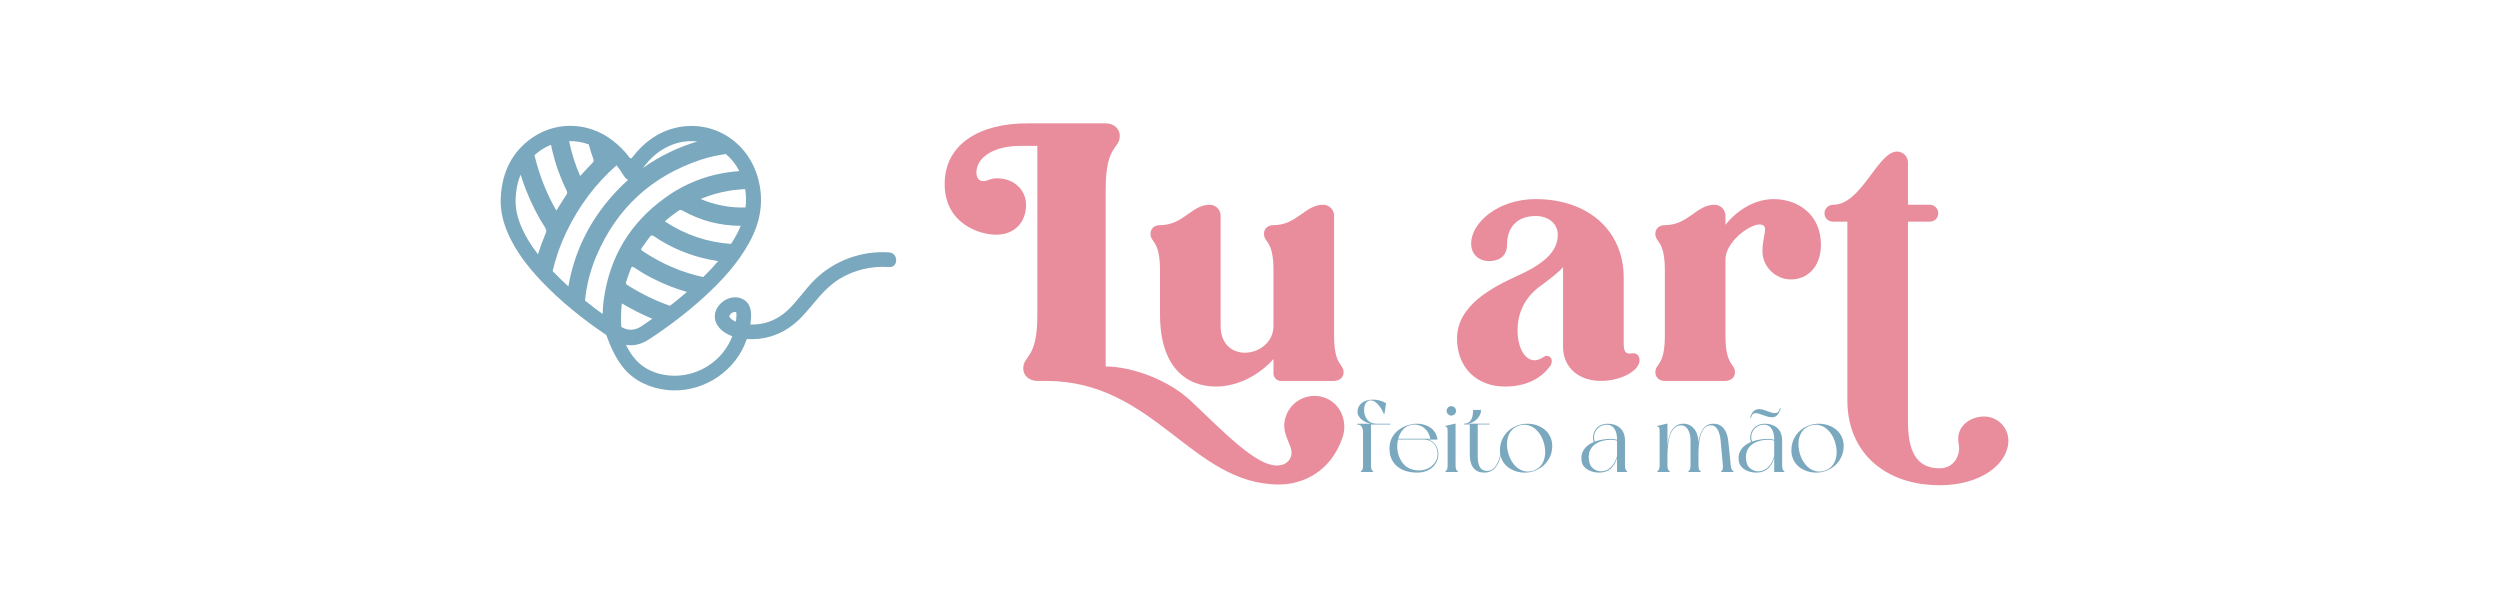 <svg xmlns="http://www.w3.org/2000/svg" width="241" height="59" viewBox="0 0 241 59" fill="none"><path d="M132.164 40.923V44.862C132.164 45.201 132.232 45.347 132.376 45.435V45.503H131.184V45.435C131.33 45.347 131.396 45.203 131.396 44.862V41.697C131.396 41.174 131.204 40.923 130.824 40.923V40.846H132.247C131.667 40.816 130.863 40.342 130.863 39.695C130.863 39.048 131.394 38.523 132.355 38.523C132.77 38.523 133.265 38.63 133.613 38.88L133.467 39.896H133.398C133.167 39.305 132.537 38.357 131.887 38.657C131.557 38.803 131.441 39.316 131.529 39.838C131.598 40.254 131.907 40.846 132.691 40.846H134.026V40.923H132.157H132.164Z" fill="#7AA8BE"></path><path d="M138.651 43.962C138.593 44.65 137.982 45.559 136.608 45.559C135.235 45.559 133.985 44.901 133.946 43.304C133.897 41.63 135.419 40.904 136.482 40.846C137.305 40.807 138.437 41.204 138.574 42.376H137.674C138.225 42.522 138.728 43.083 138.651 43.964V43.962ZM137.277 42.374H134.77C134.643 42.886 134.673 43.459 134.838 43.924C135.196 44.94 135.923 45.385 136.911 45.347C137.742 45.308 138.469 44.736 138.565 43.981C138.681 42.974 138.014 42.374 137.277 42.374ZM134.789 42.297H137.877C137.751 41.455 136.996 40.777 136.047 40.962C135.389 41.088 134.962 41.639 134.789 42.297Z" fill="#7AA8BE"></path><path d="M140.538 45.435V45.503H139.338V45.435C139.484 45.347 139.55 45.203 139.55 44.863V41.59C139.55 41.251 139.52 41.155 139.338 41.125V41.056L140.249 40.844H140.317V44.86C140.317 45.199 140.386 45.345 140.54 45.433L140.538 45.435ZM139.454 39.607C139.454 39.356 139.657 39.153 139.908 39.153C140.159 39.153 140.362 39.356 140.362 39.607C140.362 39.858 140.159 40.062 139.908 40.062C139.657 40.062 139.454 39.858 139.454 39.607Z" fill="#7AA8BE"></path><path d="M144.688 43.808C144.504 44.719 144.099 45.559 143.081 45.559C142.219 45.559 141.687 44.998 141.687 43.855V40.921H141.115V40.844C141.938 40.844 142.007 39.982 142.007 39.517H142.772C142.772 40.263 142.037 40.814 141.456 40.844H143.595V40.921H142.453V43.999C142.453 44.841 142.684 45.49 143.507 45.383C144.146 45.295 144.465 44.532 144.639 43.786L144.688 43.806V43.808Z" fill="#7AA8BE"></path><path d="M149.637 42.995C149.637 44.545 148.31 45.561 147.014 45.561C145.717 45.561 144.594 44.768 144.594 43.411C144.594 41.815 145.92 40.846 147.217 40.846C148.514 40.846 149.637 41.658 149.637 42.995ZM148.825 42.685C148.486 41.523 147.575 40.7 146.471 41.019C145.367 41.339 145.067 42.55 145.406 43.72C145.745 44.882 146.656 45.713 147.759 45.385C148.863 45.066 149.163 43.855 148.825 42.685Z" fill="#7AA8BE"></path><path d="M156.858 45.503H155.881V44.149C155.63 45 155.096 45.561 154.168 45.561C153.375 45.561 152.599 45.184 152.475 44.487C152.31 43.499 152.902 42.919 153.647 42.61C153.397 42.048 153.697 40.848 154.993 40.848C155.797 40.848 156.648 41.275 156.648 42.464V44.865C156.648 45.203 156.717 45.349 156.86 45.437V45.505L156.858 45.503ZM155.881 43.973V42.481C155.832 42.462 155.6 42.394 155.3 42.394C154.245 42.394 152.812 42.916 153.227 44.62C153.354 45.143 153.915 45.463 154.398 45.433C155.24 45.383 155.686 44.667 155.879 43.971L155.881 43.973ZM153.742 42.569C154.265 42.376 154.846 42.308 155.3 42.308C155.523 42.308 155.716 42.346 155.881 42.396V42.327C155.881 41.592 155.591 40.943 154.903 40.943C154.033 40.943 153.452 41.785 153.742 42.569Z" fill="#7AA8BE"></path><path d="M167.111 45.435V45.503H165.919V45.435C166.065 45.347 166.112 45.184 166.084 44.862C166.046 44.543 165.911 42.908 165.861 42.404C165.784 41.678 165.503 40.855 164.749 41.02C163.857 41.212 163.742 42.713 163.733 43.731V44.862C163.733 45.201 163.802 45.347 163.945 45.435V45.503H162.754V45.435C162.899 45.347 162.966 45.203 162.966 44.862V42.404C162.966 41.669 162.627 40.874 161.873 41.02C160.788 41.223 160.741 43.246 160.741 44.069V44.862C160.741 45.201 160.818 45.347 160.964 45.435V45.503H159.764V45.435C159.909 45.347 159.987 45.203 159.987 44.862V41.59C159.987 41.251 159.957 41.154 159.764 41.124V41.056L160.675 40.844H160.743V42.993C160.85 41.967 161.14 40.844 162.301 40.844C163.047 40.844 163.686 41.482 163.724 42.548L163.733 42.655C163.849 41.716 164.207 40.844 165.186 40.844C165.951 40.844 166.494 41.416 166.609 42.548C166.717 43.486 166.802 44.502 166.841 44.86C166.879 45.21 166.967 45.345 167.111 45.432V45.435Z" fill="#7AA8BE"></path><path d="M172.01 45.503H171.033V44.148C170.782 44.999 170.249 45.561 169.321 45.561C168.528 45.561 167.752 45.184 167.627 44.487C167.462 43.499 168.054 42.918 168.8 42.609C168.549 42.048 168.849 40.848 170.146 40.848C170.95 40.848 171.8 41.274 171.8 42.464V44.864C171.8 45.203 171.869 45.349 172.013 45.437V45.505L172.01 45.503ZM171.033 43.973V42.481C170.984 42.462 170.752 42.393 170.452 42.393C169.398 42.393 167.964 42.916 168.38 44.62C168.506 45.143 169.068 45.462 169.55 45.432C170.392 45.383 170.838 44.667 171.031 43.97L171.033 43.973ZM171.672 39.364C171.518 39.838 171.284 40.226 170.84 40.226C170.24 40.226 169.649 39.819 169.252 39.83C168.991 39.83 168.905 39.937 168.787 40.284L168.71 40.254C168.883 39.722 169.117 39.442 169.571 39.442C170.172 39.442 170.598 39.838 171.14 39.819C171.344 39.819 171.479 39.731 171.595 39.345L171.672 39.364ZM168.894 42.569C169.417 42.376 169.998 42.307 170.452 42.307C170.675 42.307 170.868 42.346 171.033 42.395V42.327C171.033 41.591 170.744 40.942 170.056 40.942C169.186 40.942 168.605 41.784 168.894 42.569Z" fill="#7AA8BE"></path><path d="M177.733 42.995C177.733 44.545 176.406 45.561 175.109 45.561C173.813 45.561 172.689 44.768 172.689 43.411C172.689 41.815 174.016 40.846 175.313 40.846C176.61 40.846 177.733 41.658 177.733 42.995ZM176.92 42.685C176.582 41.523 175.671 40.7 174.567 41.019C173.463 41.339 173.163 42.55 173.502 43.72C173.84 44.882 174.751 45.713 175.855 45.385C176.959 45.066 177.259 43.855 176.92 42.685Z" fill="#7AA8BE"></path><path d="M94.125 16.648C94.125 17.158 94.397 17.462 94.77 17.462C95.246 17.462 95.415 17.19 96.095 17.19C97.895 17.19 98.913 18.446 98.913 19.738C98.913 21.335 97.895 22.625 96.026 22.625C94.429 22.625 91.066 21.573 91.066 17.734C91.066 13.896 94.429 11.892 99.014 11.892H106.588C107.403 11.892 107.947 12.436 107.947 13.081C107.947 14.406 106.588 13.93 106.588 18.21V35.329C109.102 35.329 112.669 36.619 114.842 38.691C118.136 41.816 121.092 44.873 123.062 44.873C123.606 44.873 124.148 44.703 124.42 44.09C124.896 42.969 123.231 41.917 124.013 39.98C124.624 38.486 126.324 37.772 127.818 38.383C129.311 38.994 129.924 40.725 129.414 42.187C128.259 45.55 125.509 46.705 123.299 46.705C114.876 46.705 111.31 36.72 100.848 36.72H100C99.185 36.72 98.641 36.175 98.641 35.53C98.641 34.206 100 34.681 100 30.401V14.063H98.337C95.891 14.063 94.125 15.115 94.125 16.643V16.648Z" fill="#E98C9C"></path><path d="M110.91 22.522C110.91 22.047 111.283 21.708 111.793 21.708C114.104 21.708 114.85 19.738 116.616 19.738C117.192 19.738 117.668 20.214 117.668 20.791V31.421C117.668 33.222 118.823 34.002 120.013 34.002C121.337 34.002 122.765 33.016 122.765 31.421V26.089C122.765 23.099 121.848 23.44 121.848 22.522C121.848 22.047 122.221 21.708 122.731 21.708C125.041 21.708 125.787 19.738 127.553 19.738C128.13 19.738 128.605 20.214 128.605 20.791V32.339C128.605 35.329 129.523 34.988 129.523 35.905C129.523 36.347 129.15 36.72 128.605 36.72H123.476C123.069 36.72 122.763 36.381 122.763 36.006V34.613C121.301 36.244 119.231 37.262 117.227 37.262C114.271 37.262 111.826 35.292 111.826 30.333V26.087C111.826 23.097 110.908 23.438 110.908 22.52L110.91 22.522Z" fill="#E98C9C"></path><path d="M158.049 34.75C158.049 35.702 156.317 36.72 154.313 36.72C152.309 36.72 150.678 35.53 150.678 33.425V25.748C150.203 26.293 149.489 26.835 148.572 27.514C146.874 28.704 146.295 30.333 146.295 31.794C146.261 33.764 147.313 35.464 148.809 34.409C149.148 34.171 149.592 34.375 149.592 34.782C149.592 34.951 149.557 35.121 149.457 35.258C148.674 36.344 147.318 37.262 145.076 37.262C142.324 37.262 140.457 35.393 140.457 32.643C140.457 29.417 143.888 27.683 146.334 26.562C148.745 25.476 150.173 24.286 150.173 22.623C150.173 21.637 149.358 20.823 148.034 20.823C146.199 20.823 145.282 21.978 145.282 23.541C145.282 24.831 144.364 25.172 143.516 25.172C142.667 25.172 141.818 24.595 141.818 23.474C141.818 21.504 144.366 19.194 148.034 19.194C153.163 19.194 156.525 22.285 156.525 26.768V33.153C156.525 33.764 156.66 34.171 157.239 34.071C157.715 33.968 158.054 34.24 158.054 34.75H158.049Z" fill="#E98C9C"></path><path d="M167.253 35.905C167.253 36.347 166.881 36.72 166.336 36.72H160.459C159.949 36.72 159.576 36.347 159.576 35.905C159.576 34.988 160.493 35.329 160.493 32.339V26.089C160.493 23.099 159.576 23.44 159.576 22.522C159.576 22.047 159.949 21.708 160.459 21.708C162.77 21.708 163.516 19.738 165.282 19.738C165.858 19.738 166.334 20.214 166.334 20.791V21.674C167.59 20.111 169.29 19.194 170.987 19.194C173.398 19.194 175.539 20.756 175.539 23.575C175.539 25.817 174.146 26.938 172.652 26.938C171.159 26.938 169.9 25.714 169.9 24.22C169.9 22.623 170.614 21.672 169.628 21.639C168.711 21.605 166.334 23.27 166.334 25.037V32.339C166.334 35.329 167.251 34.988 167.251 35.905H167.253Z" fill="#E98C9C"></path><path d="M175.881 20.553C175.881 20.111 176.254 19.738 176.73 19.738C179.447 19.738 181.01 14.609 182.877 14.609C183.453 14.609 183.929 15.085 183.929 15.662V19.738H186.036C186.478 19.738 186.85 20.111 186.85 20.553C186.85 21.029 186.478 21.367 186.036 21.367H183.929V40.627C183.929 43.345 184.643 45.145 186.985 45.145C188.413 45.145 189.024 43.82 188.82 42.8C188.481 41.169 189.872 40.151 191.266 40.151C192.556 40.151 193.608 41.203 193.608 42.462C193.608 44.703 190.993 46.776 186.985 46.776C181.788 46.776 178.086 43.685 178.086 38.591V21.369H176.728C176.252 21.369 175.879 21.031 175.879 20.555L175.881 20.553Z" fill="#E98C9C"></path><path d="M85.71 24.331C83.086 24.143 80.413 25.122 78.54 26.968C77.614 27.881 76.9 28.985 75.96 29.883C75.057 30.744 73.904 31.259 72.65 31.282C72.547 31.282 72.44 31.282 72.335 31.278C72.35 31.175 72.363 31.072 72.374 30.969C72.457 30.198 72.442 29.34 71.701 28.888C70.308 28.039 68.312 29.688 69.069 31.194C69.371 31.794 69.939 32.178 70.597 32.407C69.731 34.69 67.487 36.212 65.046 36.222C63.646 36.229 62.251 35.742 61.297 34.694C60.905 34.264 60.601 33.768 60.344 33.245C61.092 33.374 61.844 33.188 62.577 32.705C64.454 31.475 66.244 30.12 67.907 28.599C69.575 27.073 71.099 25.42 72.213 23.414C73.319 21.423 73.686 19.331 73.049 17.1C72.042 13.572 68.638 11.502 65.142 12.318C63.415 12.721 62.058 13.735 60.976 15.145C60.847 15.315 60.785 15.325 60.654 15.147C60.202 14.534 59.662 14.014 59.064 13.549C56.636 11.667 53.337 11.647 50.939 13.549C49.113 14.995 48.324 16.974 48.266 19.29C48.253 20.396 48.51 21.44 48.943 22.441C49.702 24.201 50.851 25.682 52.145 27.051C54.042 29.057 56.177 30.763 58.445 32.294C58.852 33.423 59.338 34.521 60.103 35.462C61.139 36.733 62.686 37.418 64.294 37.594C67.414 37.933 70.499 36.141 71.761 33.275C71.847 33.078 71.926 32.881 71.995 32.68C72.43 32.71 72.852 32.697 73.221 32.654C74.837 32.465 76.208 31.698 77.319 30.521C78.502 29.263 79.421 27.806 80.926 26.888C82.366 26.012 84.033 25.622 85.714 25.744C86.62 25.81 86.616 24.398 85.714 24.331H85.71ZM61.87 31.43C61.207 31.874 60.558 31.906 59.894 31.518C59.846 30.776 59.857 30.028 59.945 29.244C60.899 29.814 61.874 30.307 62.886 30.729C62.549 30.967 62.208 31.201 61.867 31.43H61.87ZM60.356 27.186C60.492 26.764 60.644 26.35 60.796 25.935C60.886 25.69 60.959 25.665 61.173 25.81C62.262 26.55 63.428 27.143 64.654 27.617C65.17 27.816 65.691 27.994 66.221 28.146C65.687 28.607 65.14 29.051 64.583 29.48C63.145 28.97 61.773 28.301 60.466 27.471C60.341 27.392 60.314 27.319 60.356 27.184V27.186ZM67.789 26.71C65.698 26.256 63.739 25.412 61.913 24.179C61.784 24.091 61.78 24.036 61.863 23.911C62.11 23.543 62.38 23.189 62.643 22.833C62.774 22.657 62.862 22.653 63.042 22.775C64.422 23.714 65.925 24.391 67.537 24.822C68.096 24.972 68.66 25.086 69.232 25.167C68.777 25.705 68.293 26.218 67.789 26.71ZM71.808 18.225C71.808 18.225 71.823 18.225 71.832 18.225C71.93 18.836 71.939 19.425 71.872 19.995C70.522 20.066 68.921 19.777 67.543 19.183C68.439 18.802 69.317 18.559 70.22 18.401C70.745 18.309 71.276 18.266 71.808 18.227V18.225ZM71.405 21.77C71.199 22.28 70.936 22.78 70.629 23.266C70.578 23.35 70.522 23.431 70.469 23.515C68.203 23.352 66.09 22.653 64.139 21.374C64.124 21.365 64.118 21.344 64.105 21.326C64.514 20.956 64.96 20.628 65.412 20.313C65.541 20.223 65.64 20.214 65.781 20.293C67.539 21.279 69.416 21.764 71.403 21.77H71.405ZM71.27 16.493C71.253 16.495 71.236 16.498 71.214 16.5C68.623 16.691 66.257 17.529 64.15 19.04C60.74 21.485 58.745 24.792 58.196 28.957C58.138 29.394 58.104 29.831 58.091 30.268C57.514 29.85 56.946 29.42 56.391 28.974C56.544 27.497 56.904 26.057 57.497 24.664C59.461 20.055 62.836 16.961 67.601 15.385C68.372 15.13 69.165 14.97 69.967 14.841C70.494 15.289 70.942 15.848 71.274 16.495L71.27 16.493ZM64.93 13.904C65.7 13.632 66.48 13.555 67.226 13.641C65.312 14.213 63.563 15.062 61.983 16.195C62.74 15.16 63.685 14.346 64.932 13.904H64.93ZM56.762 13.926C56.882 14.397 57.026 14.862 57.197 15.319C57.259 15.484 57.231 15.58 57.111 15.703C56.715 16.11 56.334 16.532 55.928 16.965C55.446 15.87 55.095 14.753 54.863 13.604C55.502 13.591 56.145 13.698 56.762 13.924V13.926ZM53.116 13.958C53.153 14.142 53.191 14.324 53.234 14.507C53.549 15.844 54.008 17.128 54.617 18.36C54.694 18.517 54.698 18.63 54.593 18.785C54.265 19.273 53.963 19.777 53.637 20.296C53.198 19.563 52.836 18.8 52.512 18.021C52.098 17.027 51.775 16.005 51.522 14.961C51.599 14.89 51.678 14.822 51.762 14.755C52.184 14.412 52.641 14.149 53.118 13.96L53.116 13.958ZM49.7 19.269C49.724 18.392 49.878 17.576 50.189 16.836C50.362 17.379 50.536 17.882 50.733 18.377C51.23 19.623 51.826 20.821 52.553 21.948C52.671 22.132 52.692 22.28 52.604 22.488C52.321 23.155 52.075 23.832 51.867 24.52C51.168 23.626 50.566 22.664 50.142 21.584C49.852 20.842 49.685 20.075 49.702 19.269H49.7ZM53.271 26.132C53.573 24.846 54.008 23.596 54.589 22.387C55.813 19.835 57.431 17.685 59.437 15.938C59.677 16.238 59.898 16.558 60.101 16.892C60.236 17.115 60.389 17.267 60.545 17.346C59.911 17.912 59.308 18.529 58.74 19.2C56.625 21.697 55.326 24.505 54.792 27.613C54.27 27.139 53.764 26.646 53.273 26.132H53.271ZM70.338 30.575C70.319 30.549 70.308 30.521 70.299 30.491C70.351 30.378 70.428 30.241 70.535 30.17C70.614 30.118 70.863 30.037 70.946 30.09C71.017 30.136 70.994 30.365 70.992 30.483C70.985 30.661 70.97 30.838 70.949 31.014C70.923 31.003 70.895 30.995 70.869 30.982C70.663 30.89 70.469 30.759 70.336 30.577L70.338 30.575Z" fill="#7AA8BE"></path></svg>